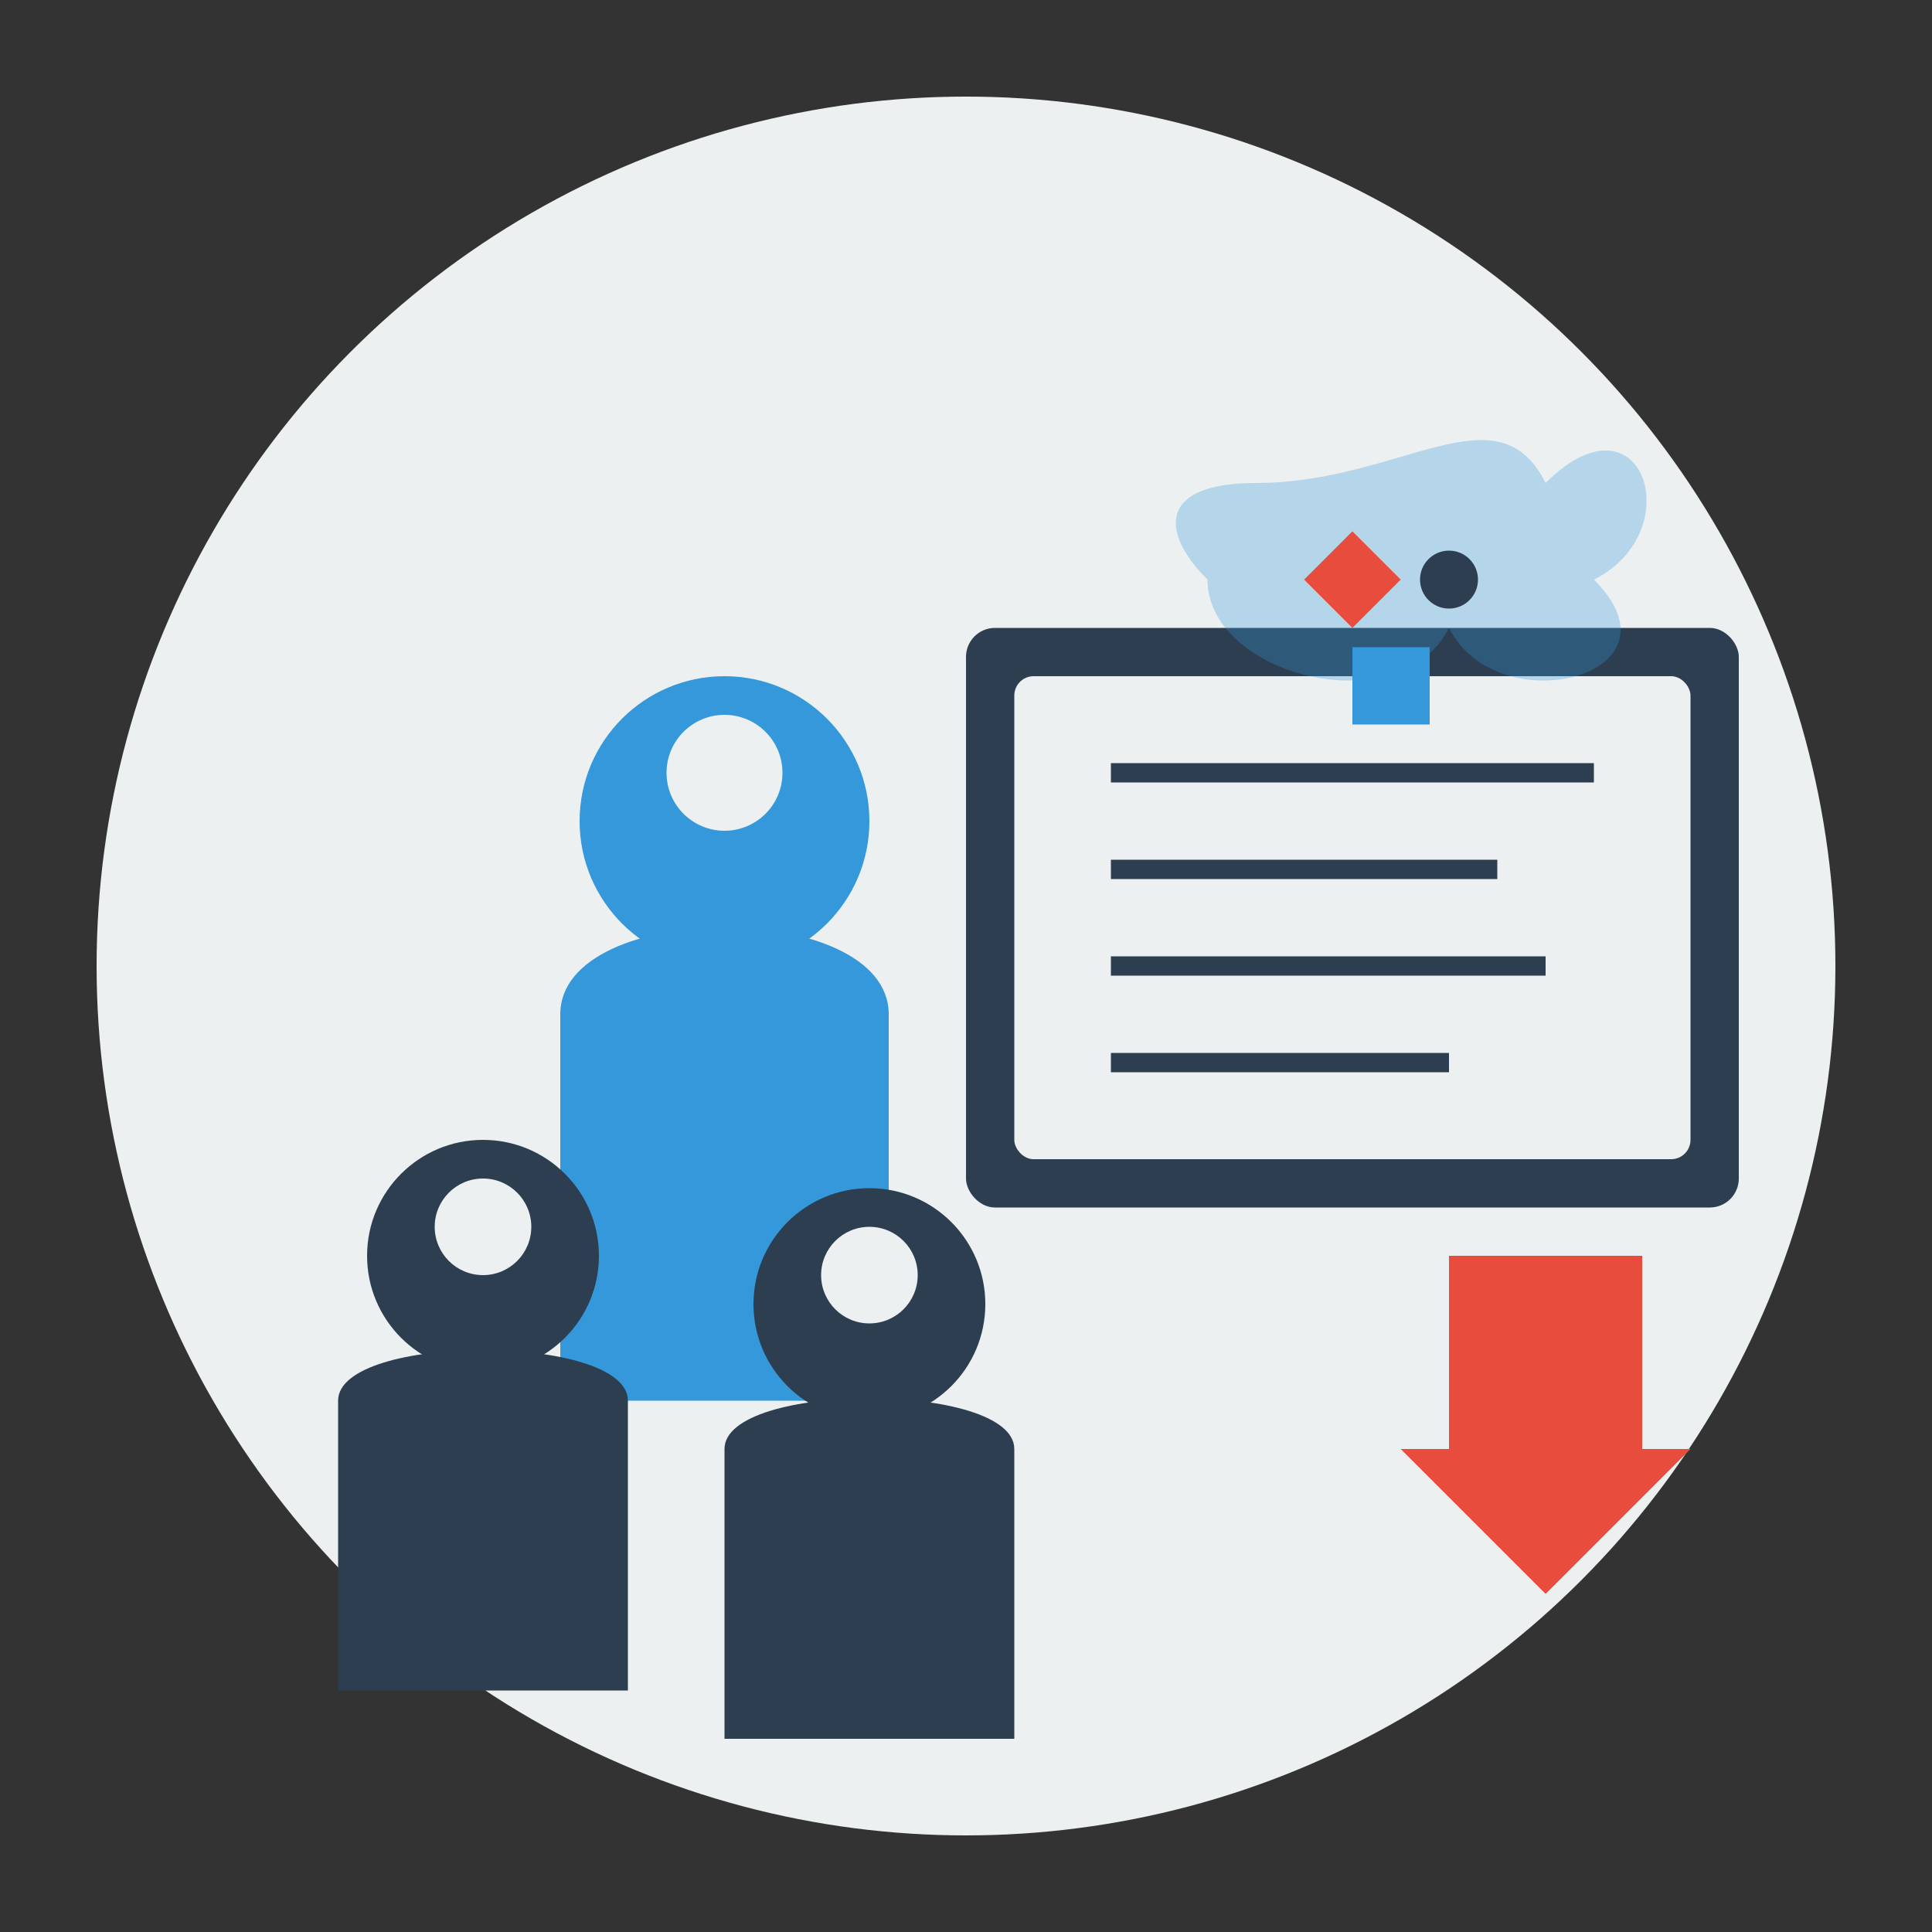 <svg xmlns="http://www.w3.org/2000/svg" width="200" height="200" viewBox="0 0 200 200">
  <rect x="0" y="0" width="200" height="200" fill="#333333" stroke="none"/>
  <style>
    .primary { fill: #2c3e50; }
    .secondary { fill: #3498db; }
    .accent { fill: #e74c3c; }
    .light { fill: #ecf0f1; }
  </style>
  
  <!-- Background circle -->
  <circle class="light" cx="100" cy="100" r="90" />
  
  <!-- Employee training illustration -->
  <g transform="translate(30, 35)">
    <!-- Book/Manual -->
    <rect class="primary" x="70" y="30" width="80" height="60" rx="3" />
    <rect class="light" x="75" y="35" width="70" height="50" rx="2" />
    <line x1="85" y1="45" x2="135" y2="45" stroke="#2c3e50" stroke-width="2" />
    <line x1="85" y1="55" x2="125" y2="55" stroke="#2c3e50" stroke-width="2" />
    <line x1="85" y1="65" x2="130" y2="65" stroke="#2c3e50" stroke-width="2" />
    <line x1="85" y1="75" x2="120" y2="75" stroke="#2c3e50" stroke-width="2" />
    
    <!-- People silhouettes representing training group -->
    <!-- Instructor -->
    <g transform="translate(20, 30)">
      <circle class="secondary" cx="25" cy="20" r="15" />
      <circle class="light" cx="25" cy="15" r="6" />
      <path class="secondary" d="M8,40 C8,28 42,28 42,40 L42,80 L8,80 Z" />
      
      <!-- Pointing arm -->
      <path class="secondary" d="M42,45 L65,35" stroke-width="10" stroke-linecap="round" />
    </g>
    
    <!-- Student 1 -->
    <g transform="translate(0, 80)">
      <circle class="primary" cx="20" cy="15" r="12" />
      <circle class="light" cx="20" cy="12" r="5" />
      <path class="primary" d="M5,30 C5,23 35,23 35,30 L35,60 L5,60 Z" />
    </g>
    
    <!-- Student 2 -->
    <g transform="translate(40, 85)">
      <circle class="primary" cx="20" cy="15" r="12" />
      <circle class="light" cx="20" cy="12" r="5" />
      <path class="primary" d="M5,30 C5,23 35,23 35,30 L35,60 L5,60 Z" />
    </g>
    
    <!-- Thought/Learning bubble -->
    <path class="secondary" fill-opacity="0.3" d="M100,15 C115,15 125,5 130,15 C140,5 145,20 135,25 C145,35 125,40 120,30 C115,40 95,35 95,25 C90,20 90,15 100,15 Z" />
    
    <!-- Learning icons in bubble -->
    <g transform="translate(105, 20)">
      <path class="accent" d="M0,5 L5,0 L10,5 L5,10 Z" />
      <circle class="primary" cx="15" cy="5" r="3" />
      <rect class="secondary" x="5" y="12" width="8" height="8" />
    </g>
    
    <!-- Growth arrow -->
    <path class="accent" d="M120,95 L140,95 L140,115 L145,115 L130,130 L115,115 L120,115 Z" />
  </g>
</svg>
